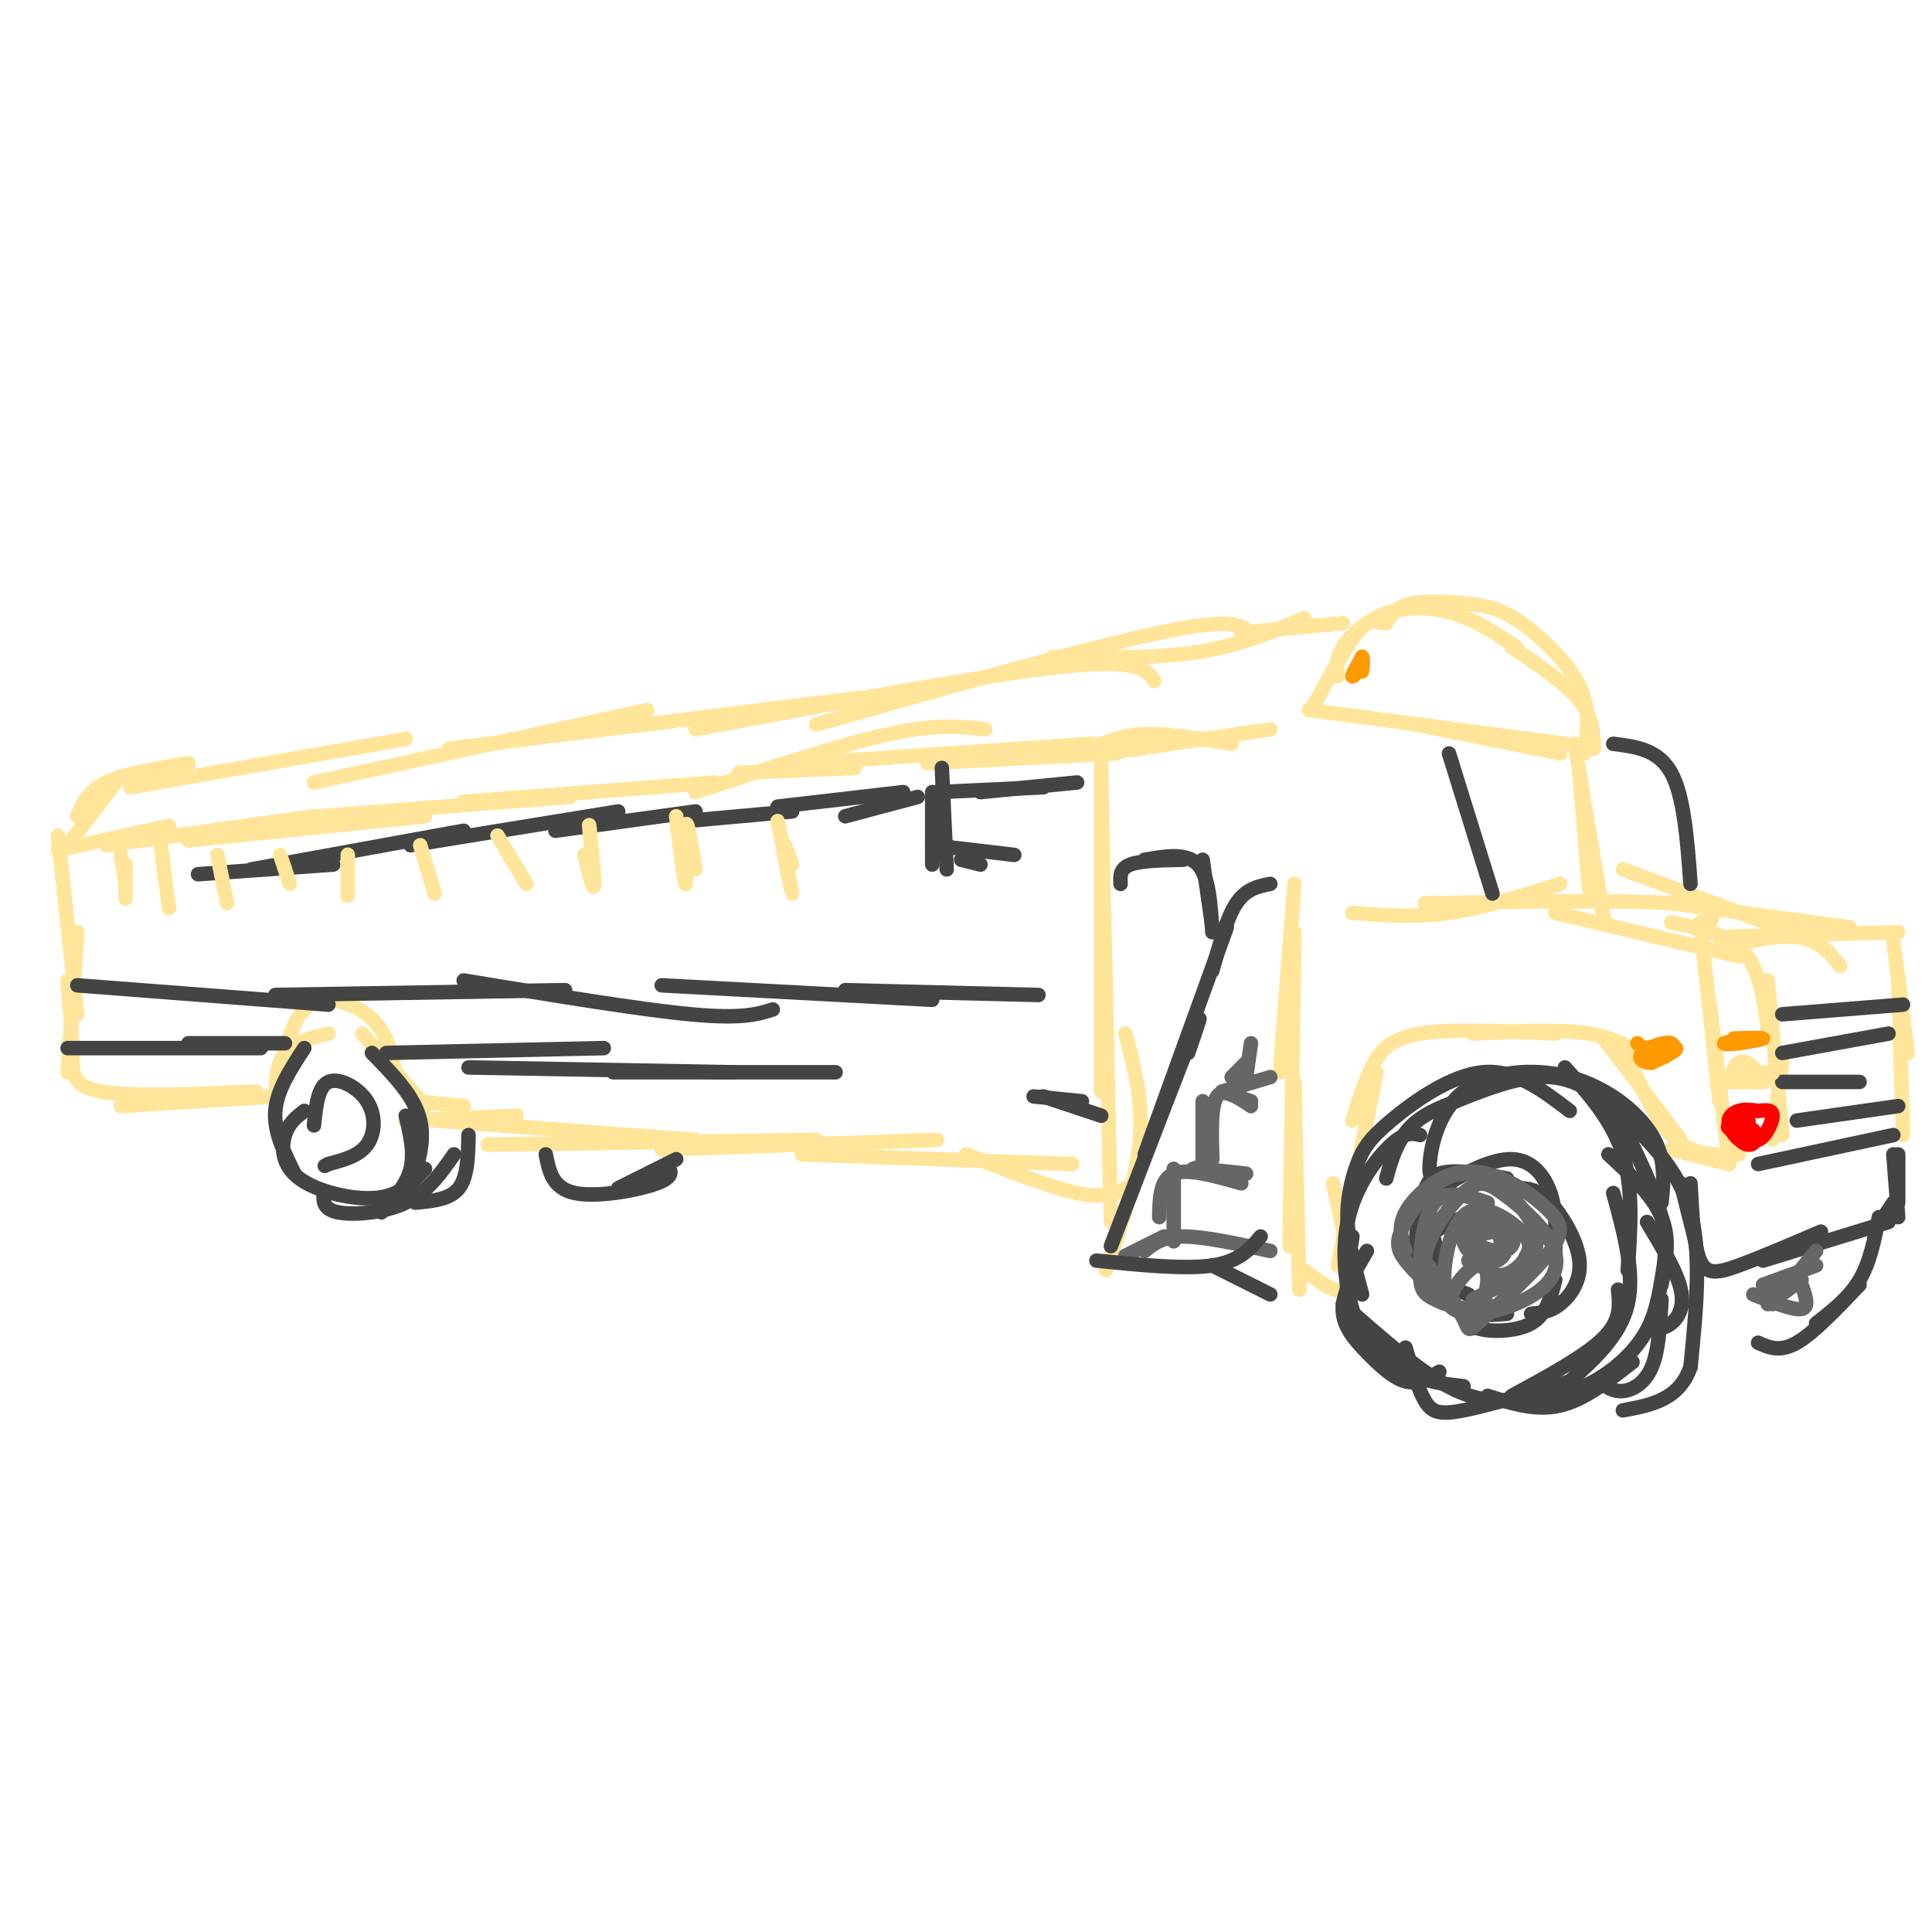 <svg viewBox='0 0 400 400' version='1.1' xmlns='http://www.w3.org/2000/svg' xmlns:xlink='http://www.w3.org/1999/xlink'><g fill='none' stroke='#ffe599' stroke-width='3' stroke-linecap='round' stroke-linejoin='round'><path d='M269,267c0.000,0.000 -1.000,-43.000 -1,-43'/><path d='M267,258c0.000,0.000 1.000,-65.000 1,-65'/><path d='M265,222c0.000,0.000 3.000,-39.000 3,-39'/><path d='M280,189c6.417,0.500 12.833,1.000 20,0c7.167,-1.000 15.083,-3.500 23,-6'/><path d='M295,187c20.583,-0.333 41.167,-0.667 51,0c9.833,0.667 8.917,2.333 8,4'/><path d='M322,189c0.000,0.000 38.000,9.000 38,9'/><path d='M346,191c5.833,1.167 11.667,2.333 15,6c3.333,3.667 4.167,9.833 5,16'/><path d='M366,203c0.000,0.000 3.000,32.000 3,32'/><path d='M369,220c0.000,0.000 -2.000,16.000 -2,16'/><path d='M352,191c0.000,0.000 4.000,37.000 4,37'/><path d='M354,208c0.000,0.000 4.000,33.000 4,33'/><path d='M353,197c7.167,-1.750 14.333,-3.500 19,-3c4.667,0.500 6.833,3.250 9,6'/><path d='M356,194c0.000,0.000 37.000,-1.000 37,-1'/><path d='M392,195c0.000,0.000 3.000,23.000 3,23'/><path d='M393,202c0.000,0.000 1.000,33.000 1,33'/><path d='M383,192c0.000,0.000 -37.000,-5.000 -37,-5'/><path d='M371,193c0.000,0.000 -35.000,-13.000 -35,-13'/><path d='M329,184c0.000,0.000 -2.000,-24.000 -2,-24'/><path d='M332,190c0.000,0.000 -6.000,-36.000 -6,-36'/><path d='M271,147c0.000,0.000 53.000,7.000 53,7'/><path d='M293,150c0.000,0.000 30.000,6.000 30,6'/><path d='M330,155c-0.083,-3.250 -0.167,-6.500 -3,-10c-2.833,-3.500 -8.417,-7.250 -14,-11'/><path d='M328,156c0.691,-4.560 1.381,-9.120 -1,-14c-2.381,-4.880 -7.834,-10.081 -12,-13c-4.166,-2.919 -7.045,-3.555 -11,-4c-3.955,-0.445 -8.987,-0.699 -12,0c-3.013,0.699 -4.006,2.349 -5,4'/><path d='M314,134c-4.173,-2.786 -8.345,-5.571 -13,-7c-4.655,-1.429 -9.792,-1.500 -14,0c-4.208,1.500 -7.488,4.571 -9,7c-1.512,2.429 -1.256,4.214 -1,6'/><path d='M286,129c-1.333,-0.417 -2.667,-0.833 -5,2c-2.333,2.833 -5.667,8.917 -9,15'/><path d='M270,263c4.000,3.000 8.000,6.000 9,3c1.000,-3.000 -1.000,-12.000 -3,-21'/><path d='M277,262c0.000,0.000 8.000,-40.000 8,-40'/><path d='M280,232c1.200,-3.867 2.400,-7.733 4,-11c1.600,-3.267 3.600,-5.933 10,-7c6.400,-1.067 17.200,-0.533 28,0'/><path d='M305,214c8.917,-0.500 17.833,-1.000 24,0c6.167,1.000 9.583,3.500 13,6'/><path d='M332,215c0.000,0.000 16.000,21.000 16,21'/><path d='M337,219c3.083,6.833 6.167,13.667 10,17c3.833,3.333 8.417,3.167 13,3'/><path d='M346,238c0.000,0.000 12.000,3.000 12,3'/><path d='M229,263c3.167,-9.417 6.333,-18.833 7,-27c0.667,-8.167 -1.167,-15.083 -3,-22'/><path d='M230,253c0.000,0.000 -2.000,-91.000 -2,-91'/><path d='M228,226c0.000,0.000 0.000,-72.000 0,-72'/><path d='M226,155c3.083,-1.417 6.167,-2.833 11,-3c4.833,-0.167 11.417,0.917 18,2'/><path d='M229,156c0.000,0.000 34.000,-5.000 34,-5'/><path d='M12,176c0.000,0.000 23.000,-5.000 23,-5'/><path d='M22,175c0.000,0.000 43.000,-6.000 43,-6'/><path d='M39,174c0.000,0.000 49.000,-5.000 49,-5'/><path d='M66,169c0.000,0.000 52.000,-4.000 52,-4'/><path d='M96,166c0.000,0.000 52.000,-4.000 52,-4'/><path d='M153,160c0.000,0.000 24.000,-1.000 24,-1'/><path d='M144,164c15.000,-4.917 30.000,-9.833 40,-12c10.000,-2.167 15.000,-1.583 20,-1'/><path d='M167,158c0.000,0.000 59.000,-4.000 59,-4'/><path d='M192,158c0.000,0.000 39.000,-2.000 39,-2'/><path d='M14,175c0.000,0.000 10.000,-13.000 10,-13'/><path d='M16,169c1.083,-2.583 2.167,-5.167 6,-7c3.833,-1.833 10.417,-2.917 17,-4'/><path d='M27,163c0.000,0.000 57.000,-10.000 57,-10'/><path d='M65,162c0.000,0.000 69.000,-15.000 69,-15'/><path d='M93,155c0.000,0.000 89.000,-11.000 89,-11'/><path d='M144,151c30.083,-5.667 60.167,-11.333 76,-13c15.833,-1.667 17.417,0.667 19,3'/><path d='M169,150c28.000,-7.917 56.000,-15.833 71,-19c15.000,-3.167 17.000,-1.583 19,0'/><path d='M218,136c10.667,0.167 21.333,0.333 30,-1c8.667,-1.333 15.333,-4.167 22,-7'/><path d='M257,131c0.000,0.000 21.000,-2.000 21,-2'/><path d='M12,173c0.000,0.000 4.000,37.000 4,37'/><path d='M16,193c0.000,0.000 -2.000,29.000 -2,29'/><path d='M14,203c0.467,5.444 0.933,10.889 1,15c0.067,4.111 -0.267,6.889 6,8c6.267,1.111 19.133,0.556 32,0'/><path d='M25,229c0.000,0.000 32.000,-2.000 32,-2'/><path d='M57,228c0.083,-3.833 0.167,-7.667 2,-10c1.833,-2.333 5.417,-3.167 9,-4'/><path d='M58,224c0.750,-4.423 1.500,-8.845 3,-12c1.500,-3.155 3.750,-5.042 7,-5c3.250,0.042 7.500,2.012 10,5c2.500,2.988 3.250,6.994 4,11'/><path d='M75,214c0.000,0.000 13.000,15.000 13,15'/><path d='M86,228c0.000,0.000 10.000,1.000 10,1'/><path d='M84,232c0.000,0.000 23.000,-1.000 23,-1'/><path d='M90,232c0.000,0.000 54.000,4.000 54,4'/><path d='M101,237c0.000,0.000 68.000,-1.000 68,-1'/><path d='M137,238c0.000,0.000 57.000,-2.000 57,-2'/><path d='M166,239c0.000,0.000 56.000,2.000 56,2'/><path d='M200,239c8.750,3.417 17.500,6.833 23,8c5.500,1.167 7.750,0.083 10,-1'/></g>
<g fill='none' stroke='#444444' stroke-width='3' stroke-linecap='round' stroke-linejoin='round'><path d='M298,284c-2.232,1.327 -4.464,2.655 -7,2c-2.536,-0.655 -5.375,-3.292 -8,-6c-2.625,-2.708 -5.036,-5.488 -5,-9c0.036,-3.512 2.518,-7.756 5,-12'/><path d='M288,280c-2.500,-0.625 -5.000,-1.250 -7,-6c-2.000,-4.750 -3.500,-13.625 -2,-21c1.500,-7.375 6.000,-13.250 9,-16c3.000,-2.750 4.500,-2.375 6,-2'/><path d='M282,268c-1.405,-5.161 -2.810,-10.322 -3,-15c-0.190,-4.678 0.836,-8.872 2,-12c1.164,-3.128 2.467,-5.188 7,-9c4.533,-3.812 12.295,-9.375 19,-10c6.705,-0.625 12.352,3.687 18,8'/><path d='M298,244c-1.104,0.266 -2.207,0.533 -2,-3c0.207,-3.533 1.726,-10.864 7,-15c5.274,-4.136 14.305,-5.075 22,-3c7.695,2.075 14.056,7.164 17,12c2.944,4.836 2.472,9.418 2,14'/><path d='M333,239c4.583,4.250 9.167,8.500 11,13c1.833,4.500 0.917,9.250 0,14'/><path d='M341,253c3.089,5.156 6.178,10.311 7,14c0.822,3.689 -0.622,5.911 -2,7c-1.378,1.089 -2.689,1.044 -4,1'/><path d='M344,269c-0.289,5.311 -0.578,10.622 -2,14c-1.422,3.378 -3.978,4.822 -6,5c-2.022,0.178 -3.511,-0.911 -5,-2'/><path d='M338,282c-5.000,3.917 -10.000,7.833 -15,9c-5.000,1.167 -10.000,-0.417 -15,-2'/><path d='M325,286c-8.489,2.511 -16.978,5.022 -22,6c-5.022,0.978 -6.578,0.422 -8,-2c-1.422,-2.422 -2.711,-6.711 -4,-11'/><path d='M303,287c-3.844,-0.422 -7.689,-0.844 -12,-3c-4.311,-2.156 -9.089,-6.044 -11,-11c-1.911,-4.956 -0.956,-10.978 0,-17'/><path d='M278,270c7.111,6.244 14.222,12.489 20,16c5.778,3.511 10.222,4.289 15,4c4.778,-0.289 9.889,-1.644 15,-3'/><path d='M328,287c4.821,-2.148 9.375,-6.019 12,-10c2.625,-3.981 3.322,-8.072 4,-12c0.678,-3.928 1.337,-7.694 0,-13c-1.337,-5.306 -4.668,-12.153 -8,-19'/><path d='M336,233c-3.600,-5.444 -8.600,-9.556 -15,-10c-6.400,-0.444 -14.200,2.778 -22,6'/><path d='M299,229c-5.289,2.133 -7.511,4.467 -9,7c-1.489,2.533 -2.244,5.267 -3,8'/><path d='M305,275c-3.644,-4.378 -7.289,-8.756 -9,-12c-1.711,-3.244 -1.489,-5.356 0,-7c1.489,-1.644 4.244,-2.822 7,-4'/><path d='M304,268c-4.190,-1.536 -8.381,-3.071 -10,-6c-1.619,-2.929 -0.667,-7.250 0,-11c0.667,-3.750 1.048,-6.929 4,-8c2.952,-1.071 8.476,-0.036 14,1'/><path d='M298,261c-0.967,-3.735 -1.933,-7.470 -2,-10c-0.067,-2.530 0.766,-3.853 4,-6c3.234,-2.147 8.871,-5.116 13,-5c4.129,0.116 6.751,3.319 8,7c1.249,3.681 1.124,7.841 1,12'/><path d='M315,246c1.774,0.167 3.548,0.333 6,3c2.452,2.667 5.583,7.833 6,12c0.417,4.167 -1.881,7.333 -4,9c-2.119,1.667 -4.060,1.833 -6,2'/><path d='M322,265c-0.911,3.600 -1.822,7.200 -5,9c-3.178,1.800 -8.622,1.800 -11,1c-2.378,-0.800 -1.689,-2.400 -1,-4'/><path d='M312,272c-4.250,0.333 -8.500,0.667 -11,-1c-2.500,-1.667 -3.250,-5.333 -4,-9'/><path d='M389,252c-0.917,4.667 -1.833,9.333 -4,13c-2.167,3.667 -5.583,6.333 -9,9'/><path d='M385,266c-4.750,5.000 -9.500,10.000 -13,12c-3.500,2.000 -5.750,1.000 -8,0'/><path d='M348,245c0.000,0.000 3.000,12.000 3,12'/><path d='M350,245c0.333,6.489 0.667,12.978 2,16c1.333,3.022 3.667,2.578 8,1c4.333,-1.578 10.667,-4.289 17,-7'/><path d='M365,261c0.000,0.000 26.000,-8.000 26,-8'/><path d='M388,255c0.000,0.000 4.000,-6.000 4,-6'/><path d='M393,252c0.000,0.000 -1.000,-13.000 -1,-13'/><path d='M393,249c0.000,0.000 0.000,-10.000 0,-10'/><path d='M364,241c0.000,0.000 28.000,-6.000 28,-6'/><path d='M372,232c0.000,0.000 21.000,-3.000 21,-3'/><path d='M369,224c0.000,0.000 16.000,0.000 16,0'/><path d='M369,218c0.000,0.000 22.000,-4.000 22,-4'/><path d='M369,210c0.000,0.000 25.000,-2.000 25,-2'/><path d='M193,179c0.000,0.000 0.000,-15.000 0,-15'/><path d='M196,180c0.000,0.000 -1.000,-21.000 -1,-21'/><path d='M193,175c0.000,0.000 17.000,2.000 17,2'/><path d='M199,178c0.000,0.000 4.000,1.000 4,1'/><path d='M194,164c0.000,0.000 22.000,-1.000 22,-1'/><path d='M203,164c0.000,0.000 20.000,-2.000 20,-2'/><path d='M161,167c0.000,0.000 26.000,-3.000 26,-3'/><path d='M175,169c0.000,0.000 15.000,-4.000 15,-4'/><path d='M142,170c0.000,0.000 22.000,-2.000 22,-2'/><path d='M41,181c0.000,0.000 28.000,-2.000 28,-2'/><path d='M52,180c0.000,0.000 44.000,-8.000 44,-8'/><path d='M85,175c0.000,0.000 43.000,-7.000 43,-7'/><path d='M115,172c0.000,0.000 29.000,-4.000 29,-4'/><path d='M309,185c0.000,0.000 -9.000,-29.000 -9,-29'/><path d='M334,154c4.667,0.583 9.333,1.167 12,6c2.667,4.833 3.333,13.917 4,23'/><path d='M230,258c7.167,-18.667 14.333,-37.333 17,-44c2.667,-6.667 0.833,-1.333 -1,4'/><path d='M237,239c0.000,0.000 17.000,-47.000 17,-47'/><path d='M251,201c1.500,-5.500 3.000,-11.000 5,-14c2.000,-3.000 4.500,-3.500 7,-4'/><path d='M251,192c0.000,0.000 -2.000,-14.000 -2,-14'/><path d='M251,193c-0.333,-5.750 -0.667,-11.500 -3,-14c-2.333,-2.500 -6.667,-1.750 -11,-1'/><path d='M245,178c-4.417,0.083 -8.833,0.167 -11,1c-2.167,0.833 -2.083,2.417 -2,4'/></g>
<g fill='none' stroke='#666666' stroke-width='3' stroke-linecap='round' stroke-linejoin='round'><path d='M233,260c0.000,0.000 8.000,-4.000 8,-4'/><path d='M237,259c1.833,-1.500 3.667,-3.000 8,-3c4.333,0.000 11.167,1.500 18,3'/><path d='M243,257c0.000,0.000 0.000,-15.000 0,-15'/><path d='M240,252c0.083,-3.917 0.167,-7.833 3,-9c2.833,-1.167 8.417,0.417 14,2'/><path d='M249,242c0.000,0.000 9.000,1.000 9,1'/><path d='M247,242c0.000,0.000 3.000,-1.000 3,-1'/><path d='M249,241c0.000,0.000 0.000,-13.000 0,-13'/><path d='M251,240c-0.167,-5.583 -0.333,-11.167 1,-13c1.333,-1.833 4.167,0.083 7,2'/><path d='M253,226c0.000,0.000 6.000,2.000 6,2'/><path d='M253,226c0.000,0.000 10.000,-3.000 10,-3'/><path d='M255,223c0.000,0.000 3.000,-3.000 3,-3'/><path d='M258,223c0.000,0.000 1.000,-7.000 1,-7'/><path d='M308,270c-2.250,0.658 -4.500,1.316 -6,1c-1.500,-0.316 -2.249,-1.606 -1,-4c1.249,-2.394 4.495,-5.891 6,-5c1.505,0.891 1.268,6.170 -1,8c-2.268,1.830 -6.567,0.212 -9,-1c-2.433,-1.212 -3.001,-2.019 -3,-6c0.001,-3.981 0.572,-11.138 3,-14c2.428,-2.862 6.714,-1.431 11,0'/><path d='M300,270c-3.553,-3.264 -7.107,-6.527 -9,-9c-1.893,-2.473 -2.126,-4.154 0,-8c2.126,-3.846 6.611,-9.856 12,-10c5.389,-0.144 11.682,5.576 14,10c2.318,4.424 0.662,7.550 -2,10c-2.662,2.450 -6.331,4.225 -10,6'/><path d='M291,259c-0.826,-2.454 -1.651,-4.907 0,-8c1.651,-3.093 5.779,-6.824 10,-8c4.221,-1.176 8.534,0.205 12,2c3.466,1.795 6.083,4.006 8,6c1.917,1.994 3.132,3.772 0,8c-3.132,4.228 -10.613,10.908 -14,14c-3.387,3.092 -2.682,2.598 -4,0c-1.318,-2.598 -4.659,-7.299 -8,-12'/><path d='M295,261c0.246,-4.902 4.861,-11.155 8,-14c3.139,-2.845 4.803,-2.280 8,0c3.197,2.280 7.926,6.276 10,10c2.074,3.724 1.492,7.178 -2,10c-3.492,2.822 -9.894,5.013 -14,5c-4.106,-0.013 -5.915,-2.230 -6,-7c-0.085,-4.770 1.554,-12.092 5,-14c3.446,-1.908 8.699,1.598 11,4c2.301,2.402 1.651,3.701 1,5'/><path d='M316,260c-0.711,1.772 -2.990,3.701 -5,4c-2.010,0.299 -3.751,-1.032 -5,-3c-1.249,-1.968 -2.007,-4.573 -1,-6c1.007,-1.427 3.777,-1.674 5,0c1.223,1.674 0.897,5.271 -1,6c-1.897,0.729 -5.367,-1.408 -6,-4c-0.633,-2.592 1.571,-5.639 4,-6c2.429,-0.361 5.084,1.965 6,4c0.916,2.035 0.093,3.779 -2,4c-2.093,0.221 -5.455,-1.080 -6,-2c-0.545,-0.920 1.728,-1.460 4,-2'/><path d='M309,255c1.345,-0.095 2.708,0.667 3,2c0.292,1.333 -0.488,3.238 -2,4c-1.512,0.762 -3.756,0.381 -6,0'/><path d='M363,268c4.167,1.667 8.333,3.333 10,3c1.667,-0.333 0.833,-2.667 0,-5'/><path d='M366,270c0.000,0.000 7.000,-5.000 7,-5'/><path d='M367,268c0.000,0.000 6.000,-5.000 6,-5'/><path d='M365,266c0.000,0.000 11.000,-4.000 11,-4'/><path d='M367,270c0.000,0.000 9.000,-11.000 9,-11'/></g>
<g fill='none' stroke='#ff9900' stroke-width='3' stroke-linecap='round' stroke-linejoin='round'><path d='M282,138c-1.000,1.167 -2.000,2.333 -2,2c0.000,-0.333 1.000,-2.167 2,-4'/><path d='M282,136c0.311,0.178 0.089,2.622 0,3c-0.089,0.378 -0.044,-1.311 0,-3'/></g>
<g fill='none' stroke='#ff0000' stroke-width='3' stroke-linecap='round' stroke-linejoin='round'><path d='M360,235c-0.500,-1.500 -1.000,-3.000 -1,-3c0.000,0.000 0.500,1.500 1,3'/><path d='M360,235c0.500,0.000 1.250,-1.500 2,-3'/><path d='M360,235c-1.407,-0.841 -2.814,-1.683 -2,-2c0.814,-0.317 3.848,-0.110 5,1c1.152,1.110 0.422,3.122 -1,3c-1.422,-0.122 -3.537,-2.379 -4,-4c-0.463,-1.621 0.725,-2.606 2,-3c1.275,-0.394 2.638,-0.197 4,0'/><path d='M364,230c1.429,-0.119 3.000,-0.417 3,1c0.000,1.417 -1.571,4.548 -3,5c-1.429,0.452 -2.714,-1.774 -4,-4'/></g>
<g fill='none' stroke='#ff9900' stroke-width='3' stroke-linecap='round' stroke-linejoin='round'><path d='M340,217c3.333,-0.250 6.667,-0.500 7,0c0.333,0.500 -2.333,1.750 -5,3'/><path d='M342,220c-1.606,0.190 -3.121,-0.836 -2,-2c1.121,-1.164 4.879,-2.467 6,-2c1.121,0.467 -0.394,2.705 -2,3c-1.606,0.295 -3.303,-1.352 -5,-3'/><path d='M359,215c2.917,-0.083 5.833,-0.167 6,0c0.167,0.167 -2.417,0.583 -5,1'/><path d='M360,216c-1.667,0.200 -3.333,0.200 -3,0c0.333,-0.200 2.667,-0.600 5,-1'/></g>
<g fill='none' stroke='#ffe599' stroke-width='3' stroke-linecap='round' stroke-linejoin='round'><path d='M361,224c-2.200,0.000 -4.400,0.000 -3,0c1.400,0.000 6.400,0.000 7,0c0.600,0.000 -3.200,0.000 -7,0'/><path d='M358,224c1.367,-0.644 8.284,-2.255 9,-2c0.716,0.255 -4.769,2.376 -7,2c-2.231,-0.376 -1.209,-3.250 0,-4c1.209,-0.750 2.604,0.625 4,2'/><path d='M364,222c-0.267,0.578 -2.933,1.022 -3,1c-0.067,-0.022 2.467,-0.511 5,-1'/></g>
<g fill='none' stroke='#444444' stroke-width='3' stroke-linecap='round' stroke-linejoin='round'><path d='M80,218c0.000,0.000 45.000,-1.000 45,-1'/><path d='M97,221c0.000,0.000 55.000,1.000 55,1'/><path d='M127,222c0.000,0.000 46.000,0.000 46,0'/><path d='M14,217c0.000,0.000 40.000,0.000 40,0'/><path d='M39,216c0.000,0.000 20.000,0.000 20,0'/><path d='M16,204c0.000,0.000 52.000,4.000 52,4'/><path d='M57,206c0.000,0.000 60.000,-1.000 60,-1'/><path d='M96,203c18.167,3.000 36.333,6.000 47,7c10.667,1.000 13.833,0.000 17,-1'/><path d='M137,204c0.000,0.000 56.000,3.000 56,3'/><path d='M175,205c0.000,0.000 40.000,1.000 40,1'/><path d='M214,227c0.000,0.000 10.000,1.000 10,1'/><path d='M216,227c0.000,0.000 12.000,4.000 12,4'/><path d='M227,261c9.167,0.917 18.333,1.833 24,1c5.667,-0.833 7.833,-3.417 10,-6'/><path d='M251,262c0.000,0.000 12.000,6.000 12,6'/><path d='M63,217c-2.833,4.333 -5.667,8.667 -6,13c-0.333,4.333 1.833,8.667 4,13'/><path d='M63,230c-1.613,1.250 -3.226,2.500 -4,5c-0.774,2.500 -0.708,6.250 3,9c3.708,2.750 11.060,4.500 16,4c4.940,-0.500 7.470,-3.250 10,-6'/><path d='M67,247c-0.067,1.689 -0.133,3.378 3,4c3.133,0.622 9.467,0.178 14,-2c4.533,-2.178 7.267,-6.089 10,-10'/><path d='M86,249c3.583,-0.333 7.167,-0.667 9,-3c1.833,-2.333 1.917,-6.667 2,-11'/><path d='M79,251c2.583,-2.833 5.167,-5.667 6,-9c0.833,-3.333 -0.083,-7.167 -1,-11'/><path d='M84,248c2.083,-5.500 4.167,-11.000 3,-16c-1.167,-5.000 -5.583,-9.500 -10,-14'/><path d='M313,289c7.667,-4.167 15.333,-8.333 19,-12c3.667,-3.667 3.333,-6.833 3,-10'/><path d='M325,286c5.250,-4.750 10.500,-9.500 12,-16c1.500,-6.500 -0.750,-14.750 -3,-23'/><path d='M337,263c0.583,-8.500 1.167,-17.000 -1,-24c-2.167,-7.000 -7.083,-12.500 -12,-18'/><path d='M336,231c5.833,5.667 11.667,11.333 14,20c2.333,8.667 1.167,20.333 0,32'/><path d='M350,283c-2.333,6.833 -8.167,7.917 -14,9'/><path d='M113,239c0.689,3.511 1.378,7.022 6,8c4.622,0.978 13.178,-0.578 17,-2c3.822,-1.422 2.911,-2.711 2,-4'/><path d='M128,246c0.000,0.000 12.000,-6.000 12,-6'/><path d='M65,233c0.411,-4.012 0.821,-8.024 3,-9c2.179,-0.976 6.125,1.083 8,4c1.875,2.917 1.679,6.690 0,9c-1.679,2.310 -4.839,3.155 -8,4'/><path d='M68,241c-1.333,0.667 -0.667,0.333 0,0'/></g>
<g fill='none' stroke='#ffe599' stroke-width='3' stroke-linecap='round' stroke-linejoin='round'><path d='M164,179c-1.133,-3.133 -2.267,-6.267 -2,-4c0.267,2.267 1.933,9.933 2,10c0.067,0.067 -1.467,-7.467 -3,-15'/><path d='M144,180c-0.889,-5.444 -1.778,-10.889 -2,-9c-0.222,1.889 0.222,11.111 0,12c-0.222,0.889 -1.111,-6.556 -2,-14'/><path d='M123,182c-0.578,-6.111 -1.156,-12.222 -1,-11c0.156,1.222 1.044,9.778 1,12c-0.044,2.222 -1.022,-1.889 -2,-6'/><path d='M109,183c0.000,0.000 -6.000,-10.000 -6,-10'/><path d='M90,185c0.000,0.000 -3.000,-10.000 -3,-10'/><path d='M72,185c0.000,-4.356 0.000,-8.711 0,-8c0.000,0.711 0.000,6.489 0,8c0.000,1.511 0.000,-1.244 0,-4'/><path d='M60,183c0.000,0.000 -2.000,-6.000 -2,-6'/><path d='M47,187c0.000,0.000 -2.000,-10.000 -2,-10'/><path d='M35,188c0.000,0.000 -2.000,-15.000 -2,-15'/><path d='M26,186c0.000,0.000 0.000,-7.000 0,-7'/><path d='M26,183c0.000,0.000 -1.000,-6.000 -1,-6'/></g>
</svg>